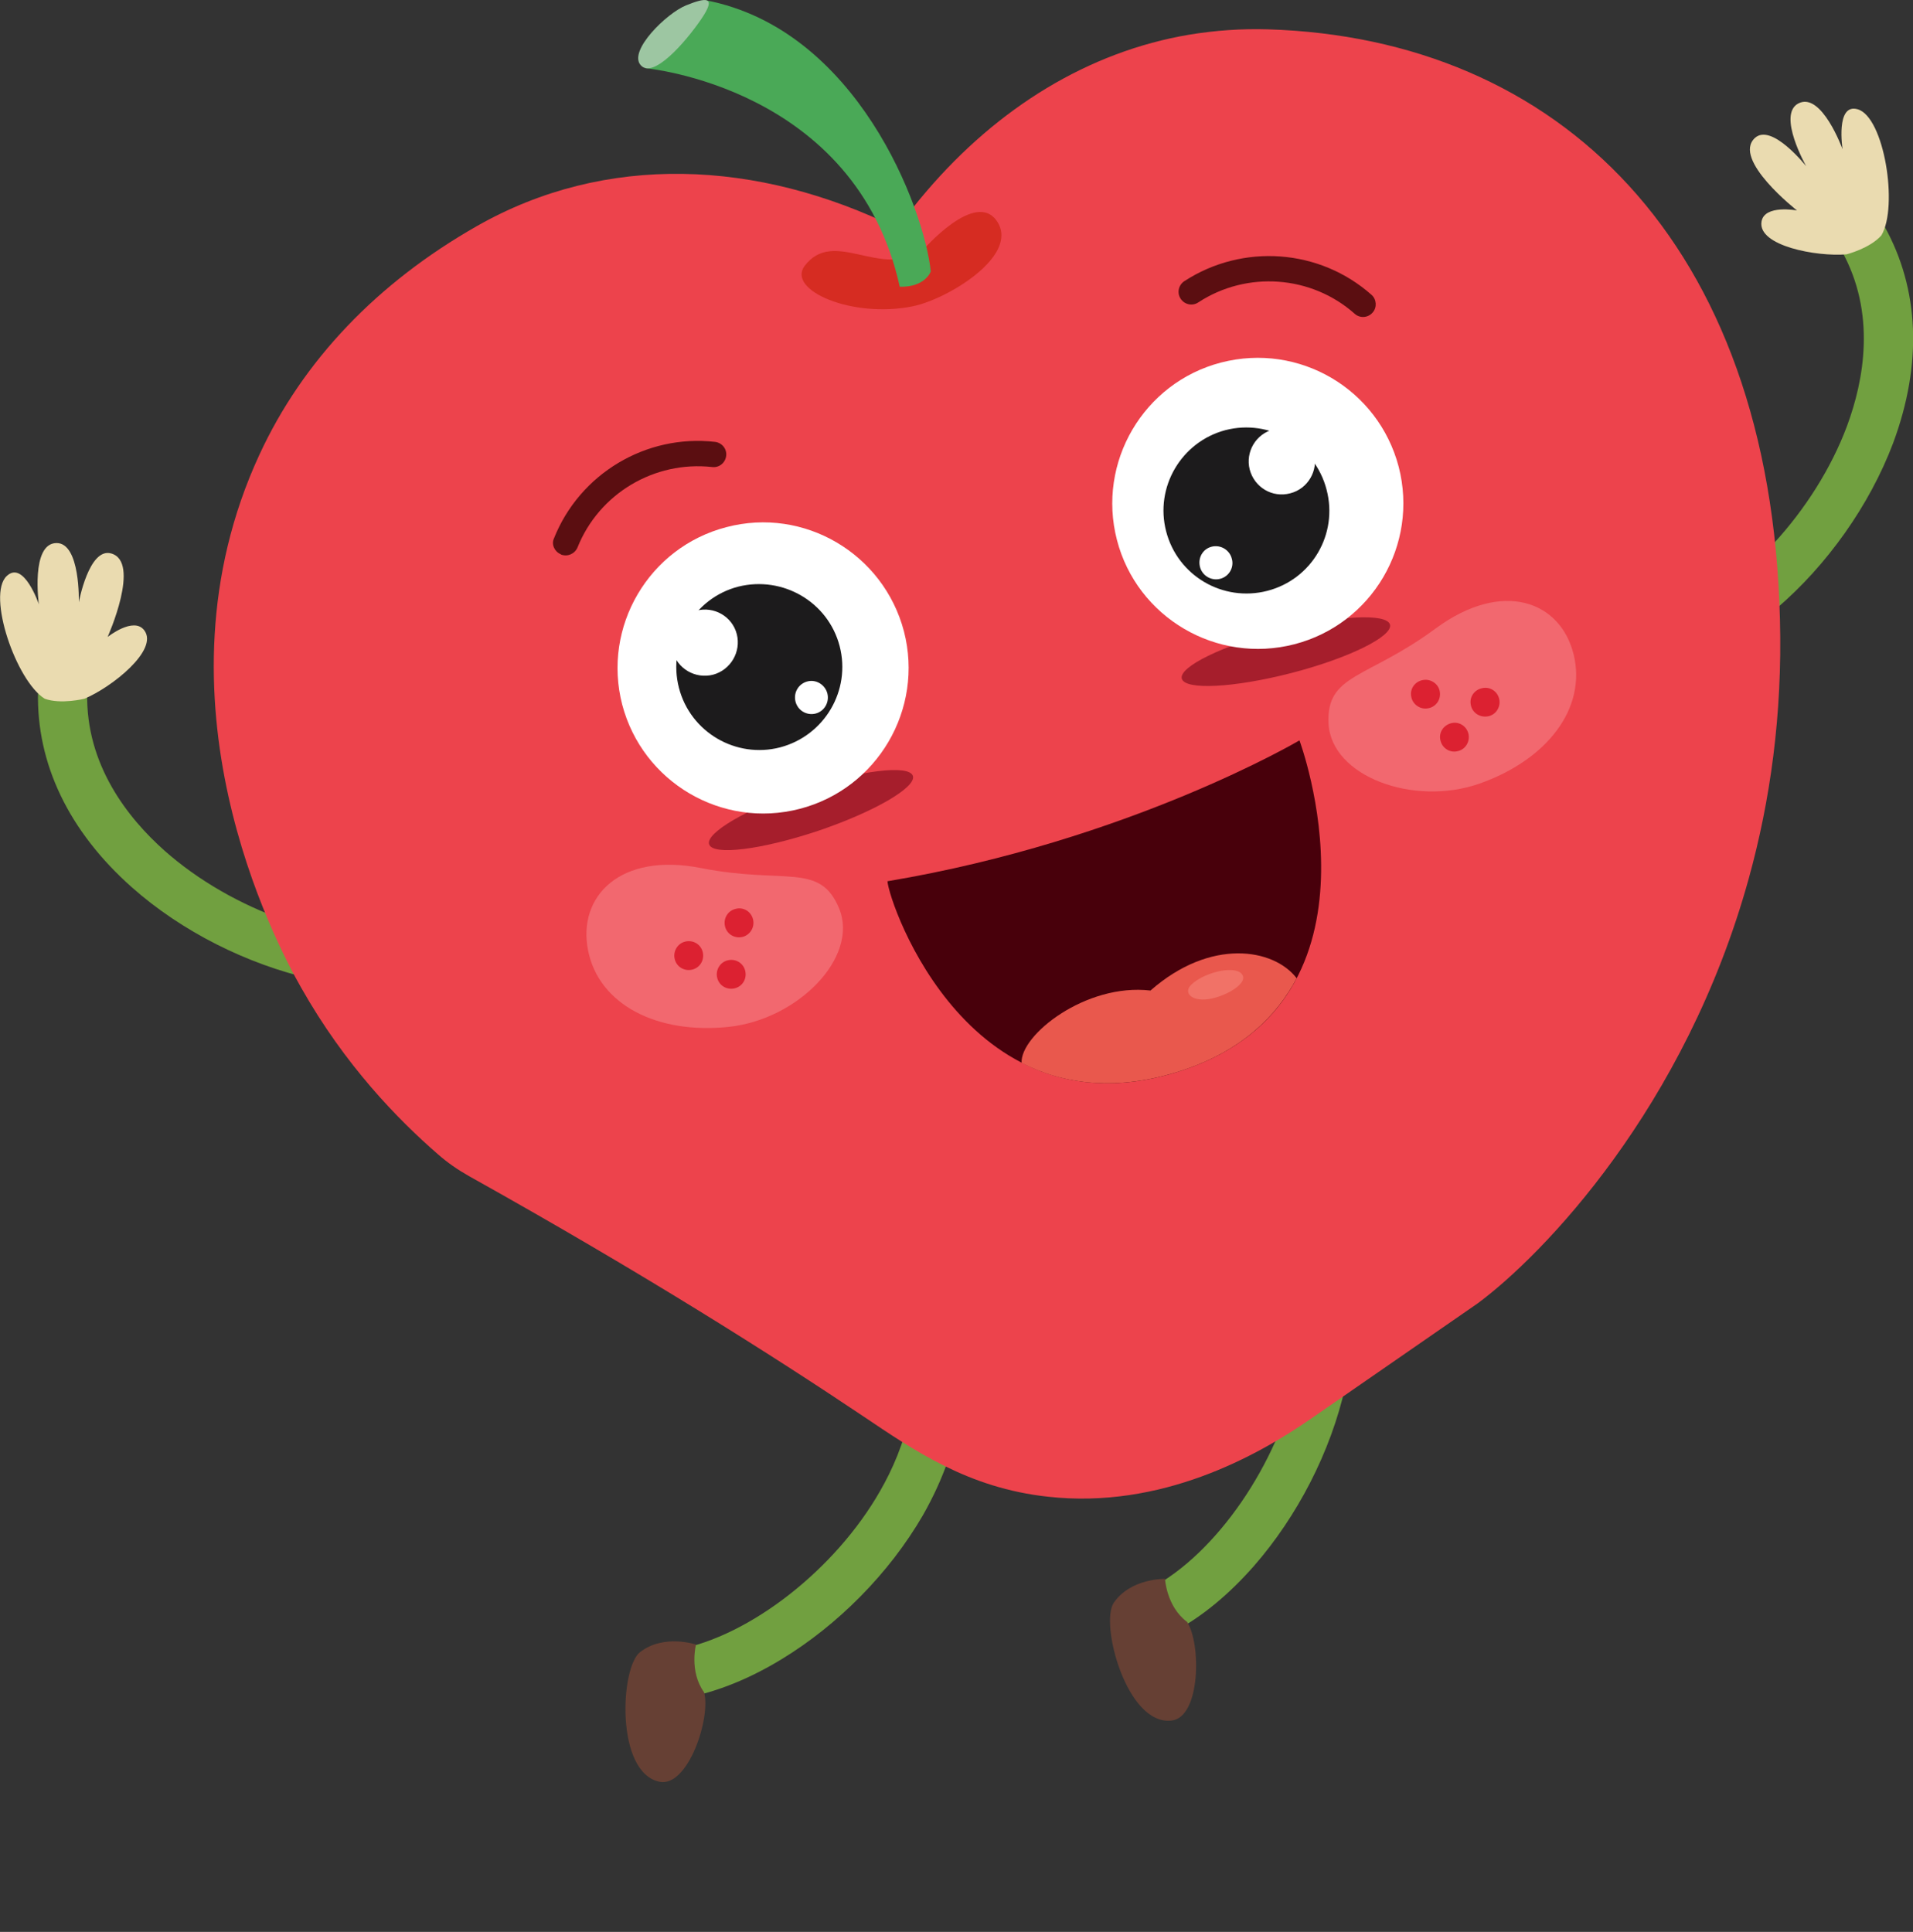 <svg xmlns="http://www.w3.org/2000/svg" xmlns:xlink="http://www.w3.org/1999/xlink" id="Layer_1" x="0px" y="0px" viewBox="0 0 684.4 691.2" style="enable-background:new 0 0 684.4 691.2;" xml:space="preserve"><rect x="0" y="0" width="684.4" height="691.2" fill="#333333" stroke="none"/><style type="text/css">	.st0{fill:#71A040;}	.st1{fill:#EADBB0;}	.st2{fill:#664034;}	.st3{fill:#ED434C;}	.st4{fill:#D62C22;}	.st5{fill:#48000B;}	.st6{fill:#E9584D;}	.st7{fill:#F17267;}	.st8{fill:#A61E2C;}	.st9{fill:#FFFFFF;}	.st10{fill:#1C1B1C;}	.st11{fill:#5B0E11;}	.st12{fill:#F2686F;}	.st13{fill:#DC2131;}	.st14{fill:#4AA957;}	.st15{fill:#9DC6A2;}</style><g>	<g>		<g>			<g>				<g>					<g>						<path class="st0" d="M635.8,217.5c-10,8.6-20.8,15.3-31.5,19.2c-4.6,1.7-9.6-0.7-11.2-5.3c-1.7-4.5,0.7-9.6,5.3-11.2       c24.9-9,51.1-37.5,62.4-67.8c6-16.2,10.6-40.3-2-62.8c-2.4-4.2-0.9-9.5,3.4-12c4.2-2.4,9.6-0.9,12,3.4       c12.5,22.5,13.6,49.2,3.1,77.5C668.8,181,653.5,202.3,635.8,217.5z"></path>					</g>				</g>			</g>			<g>				<path class="st1" d="M660.6,91c-10.6,0.9-31.8-3-30.4-11.7c1-6.2,12.7-4,12.7-4s-23.3-18.2-15.1-25.9c6-5.6,18.4,10.1,18.4,10.1     S635.7,41,643.4,37c8.3-4.3,15.8,16.4,15.8,16.4s-2.6-16.6,5.4-14.3c9.5,2.7,14.6,34.8,8.5,45.1C669,88.9,660.6,91,660.6,91z"></path>			</g>		</g>		<g>			<g>				<g>					<g>						<path class="st0" d="M111.3,350.2c12.9,2.9,25.5,3.8,36.8,2.2c4.8-0.7,8.2-5.1,7.5-9.9c-0.7-4.8-5.1-8.2-9.9-7.5       c-26.2,3.7-62.7-9.2-86.9-30.7c-12.9-11.5-28.2-30.6-27.6-56.4c0.1-4.8-3.7-8.8-8.6-9c-4.8-0.1-8.8,3.7-9,8.6       c-0.6,25.7,11,49.9,33.5,69.9C65.1,333.4,88.6,345,111.3,350.2z"></path>					</g>				</g>			</g>			<g>				<path class="st1" d="M30.2,250c9.8-4.1,26.7-17.5,21.4-24.5c-3.8-5-13.1,2.4-13.1,2.4s12.1-27,1.2-29.9     c-7.9-2.1-11.5,17.5-11.5,17.5s0.6-21.3-8-21.2c-9.3,0.1-6.3,21.9-6.3,21.9s-5.4-15.9-11.5-10.1c-7.2,6.8,3.4,37.6,13.6,43.9     C21.8,252.1,30.2,250,30.2,250z"></path>			</g>		</g>		<g>			<g>				<g>					<g>						<g>							<path class="st0" d="M448.6,560.3c-8.7,9.9-18.4,18.1-28.5,23.4c-4.3,2.3-9.6,0.7-11.9-3.6c-2.3-4.3-0.7-9.6,3.6-11.9        c23.4-12.4,45.3-44.3,52.3-75.9c3.7-16.9,4.8-41.4-10.8-61.9c-2.9-3.9-2.2-9.3,1.7-12.3c3.9-2.9,9.3-2.2,12.3,1.7        c15.6,20.5,20.4,46.9,14,76.3C476.1,519.5,464,542.7,448.6,560.3z"></path>						</g>					</g>				</g>			</g>			<path class="st2" d="M424.7,580.3c5.1,7.9,4.8,34.2-5.6,35.3c-16.1,1.8-25.7-34.9-20.6-42.2c6.1-8.8,18.3-8.5,18.3-8.5    S417.3,574.8,424.7,580.3z"></path>		</g>		<g>			<g>				<g>					<g>						<g>							<path class="st0" d="M279.7,593.6c-11.3,6.9-23,11.7-34.2,13.8c-4.8,0.9-9.4-2.3-10.2-7c-0.9-4.8,2.2-9.4,7-10.2        c26-4.8,56.6-28.7,72.6-56.8c8.6-15,17-38,8.2-62.3c-1.6-4.6,0.7-9.5,5.3-11.3c4.6-1.7,9.6,0.7,11.3,5.3        c8.7,24.2,5.4,50.8-9.5,77C318.1,563,299.6,581.5,279.7,593.6z"></path>						</g>					</g>				</g>			</g>			<path class="st2" d="M251.9,605.5c2.5,9-5.7,34-15.9,32c-15.9-3.2-14.1-41-7-46.4c8.5-6.6,20-2.7,20-2.7S246.5,598,251.9,605.5z"></path>		</g>		<g>			<path class="st3" d="M528.7,466.3c23.2-17.2,74.3-69.8,97-152.2c7.6-27.5,12-58.4,11.1-92.4C633.5,86,557,13.7,453.7,10.5    c-9.6-0.3-19,0.4-28.2,1.9c-36.2,6.1-68.5,26.2-94,56c-3.6,4.2-7.1,8.6-10.4,13.3c-50.2-24.7-104.5-27-150.5-0.8    c-35.5,20.2-62.2,48-77.8,81.8c-40.4,87.3,5.8,174.6,14.9,190.6c15.7,27.8,34.6,47.2,49,59.7c3.4,3,7.2,5.6,11.1,7.8    c62.5,34.9,108.8,64.3,141,85.9c18.3,12.3,37.6,25.7,66.1,28.8c40.4,4.5,74.7-14.4,94.4-28.1"></path>			<path class="st4" d="M329.9,89.8c0,0,19.4-22.6,27-10.3c7.6,12.3-18.3,27.7-30.4,30.1c-21.6,4.4-45.2-5.8-38.6-14.5    C298.3,81.5,314.8,99.6,329.9,89.8z"></path>			<g>				<path class="st5" d="M464.9,264.9c0,0-60.8,35.9-147.4,50.4c0.7,8.6,30.1,92.8,105.7,67.6C499.3,357.4,464.9,264.9,464.9,264.9z     "></path>				<path class="st6" d="M411.6,354.4c21.5-18.9,44.1-15.1,52.3-4.4c-7.3,13.8-19.8,25.9-40.7,32.9c-23.5,7.8-42.6,5.1-57.7-2.6     C364.9,370.4,388.4,351.7,411.6,354.4z"></path>				<path class="st7" d="M426.1,352.4c4.3-4.3,14.9-7,17.9-4.2c3.5,3.3-5.7,8.5-11.8,9.3C426.1,358.3,423.4,355.1,426.1,352.4z"></path>			</g>			<path class="st8" d="M422.8,242.8c1.1,4.2,18.6,3.3,39.2-2c20.5-5.3,36.3-13.1,35.3-17.3c-1.1-4.2-18.7-3.3-39.2,2.1    C437.5,230.9,421.7,238.6,422.8,242.8z"></path>			<path class="st8" d="M253.7,302.1c1.4,4.1,18.8,1.9,38.9-4.8c20.1-6.8,35.3-15.6,34-19.7c-1.4-4.1-18.8-2-38.9,4.8    C267.5,289.2,252.3,298,253.7,302.1z"></path>			<g>				<g>					<g>						<path class="st9" d="M399.6,193.2c7.2,27.8,35.7,44.5,63.5,37.3c27.8-7.2,44.5-35.6,37.3-63.5c-7.3-27.8-35.6-44.5-63.5-37.3       C409.1,136.9,392.4,165.4,399.6,193.2z"></path>						<path class="st10" d="M417.2,190.1c4.1,15.9,20.3,25.4,36.2,21.3c15.9-4.1,25.4-20.3,21.2-36.2c-4.1-15.9-20.3-25.4-36.2-21.3       C422.6,158.1,413.1,174.3,417.2,190.1z"></path>						<path class="st9" d="M447.1,168c1.7,6.4,8.1,10.2,14.5,8.5c6.3-1.6,10.1-8.1,8.5-14.4c-1.6-6.3-8.1-10.1-14.4-8.5       C449.3,155.2,445.5,161.7,447.1,168z"></path>						<path class="st9" d="M429.3,202.8c0.8,3.2,4.1,5.1,7.2,4.3c3.2-0.8,5.1-4.1,4.2-7.2c-0.8-3.2-4.1-5.1-7.2-4.3       C430.3,196.4,428.5,199.6,429.3,202.8z"></path>					</g>				</g>				<path class="st11" d="M491.1,111.8C491.1,111.9,491.1,111.9,491.1,111.8c-1.7,2-4.6,2.1-6.4,0.5c-15.5-13.8-38.6-15.5-56-4.1     c-2.1,1.4-4.9,0.8-6.3-1.3c-1.4-2.1-0.8-4.9,1.3-6.3c20.9-13.6,48.4-11.6,67,4.9C492.5,107.1,492.7,110,491.1,111.8z"></path>			</g>			<g>				<g>					<path class="st9" d="M323.4,225.9c7.2,27.8-9.5,56.3-37.3,63.5c-27.8,7.2-56.2-9.5-63.5-37.3c-7.2-27.8,9.5-56.3,37.3-63.5      C287.7,181.3,316.1,198.1,323.4,225.9z"></path>					<path class="st10" d="M300.4,231.2c4.1,15.8-5.4,32-21.3,36.2c-15.8,4.1-32.1-5.4-36.2-21.3c-4.1-15.9,5.4-32.1,21.2-36.2      C280.1,205.9,296.3,215.4,300.4,231.2z"></path>					<path class="st9" d="M263.6,226.9c1.6,6.3-2.2,12.8-8.5,14.5c-6.3,1.6-12.8-2.1-14.5-8.5c-1.6-6.3,2.2-12.8,8.5-14.4      C255.5,216.8,262,220.6,263.6,226.9z"></path>					<path class="st9" d="M296,248.1c0.8,3.2-1.1,6.4-4.2,7.2c-3.2,0.8-6.4-1.1-7.2-4.3c-0.8-3.2,1.1-6.4,4.3-7.2      C292,243,295.2,245,296,248.1z"></path>				</g>				<path class="st11" d="M200.6,198.3c0,0,0.1,0,0.1,0.1c2.3,0.9,4.9-0.2,5.9-2.5c7.7-19.3,27.5-31.1,48.2-28.8     c2.5,0.3,4.7-1.5,5-4c0.3-2.5-1.5-4.7-4-5c-24.7-2.8-48.4,11.4-57.6,34.5C197.2,194.7,198.3,197.3,200.6,198.3z"></path>			</g>			<g>				<path class="st12" d="M210.4,340.1c3.9,19.4,24.7,30,50.3,27.3c24.7-2.6,46.7-24.9,39.5-42.4c-6.9-16.6-19.3-8.5-49.3-14.4     C221.9,304.8,206.5,320.7,210.4,340.1z"></path>				<g>					<path class="st13" d="M269.4,328.9c0.7,2.8-1,5.6-3.7,6.3c-2.8,0.7-5.6-0.9-6.3-3.7c-0.7-2.8,0.9-5.6,3.7-6.3      C265.9,324.4,268.7,326.1,269.4,328.9z"></path>					<path class="st13" d="M251.4,340.6c0.7,2.8-0.9,5.6-3.7,6.3c-2.8,0.7-5.6-0.9-6.3-3.7c-0.7-2.7,0.9-5.6,3.7-6.3      C247.9,336.2,250.7,337.8,251.4,340.6z"></path>					<path class="st13" d="M266.6,347.3c0.7,2.8-0.9,5.6-3.7,6.3c-2.8,0.7-5.6-0.9-6.3-3.7c-0.7-2.7,0.9-5.6,3.7-6.3      C263.1,342.9,265.9,344.5,266.6,347.3z"></path>				</g>			</g>			<g>				<path class="st12" d="M563,234.2c4.7,19.2-9.5,37.7-33.8,46.2c-23.5,8.2-52.9-2.6-53.9-21.5c-0.9-17.9,13.8-15.9,38.4-34.1     C537.5,207.3,558.3,215,563,234.2z"></path>				<g>					<path class="st13" d="M504.9,249.3c0.5,2.8,3.3,4.7,6.1,4.1c2.8-0.5,4.6-3.2,4.1-6c-0.5-2.8-3.3-4.6-6-4.1      C506.2,243.8,504.3,246.5,504.9,249.3z"></path>					<path class="st13" d="M526.2,252.2c0.5,2.8,3.2,4.6,6.1,4.1c2.8-0.5,4.6-3.2,4.1-6c-0.5-2.8-3.2-4.7-6-4.1      C527.5,246.7,525.6,249.4,526.2,252.2z"></path>					<path class="st13" d="M515.3,264.7c0.5,2.8,3.2,4.7,6,4.1c2.8-0.5,4.6-3.2,4.1-6c-0.5-2.8-3.2-4.7-6-4.1      C516.6,259.3,514.7,261.9,515.3,264.7z"></path>				</g>			</g>		</g>		<g>			<g>				<g>					<path class="st14" d="M333,97.1c-2.4-22.5-26.3-86.6-80.5-97c-8.2,6-21.6,24.3-21.6,24.3s75.3,6.7,91,78.2      C331.1,102.8,333,97.1,333,97.1z"></path>				</g>				<path class="st15" d="M245.5,1.9c6.7-2.7,11.2-3.6,5.4,4.9c-5.8,8.5-17.3,21.6-21.7,16.5C224.7,18.2,238.5,4.7,245.5,1.9z"></path>			</g>		</g>	</g></g></svg>